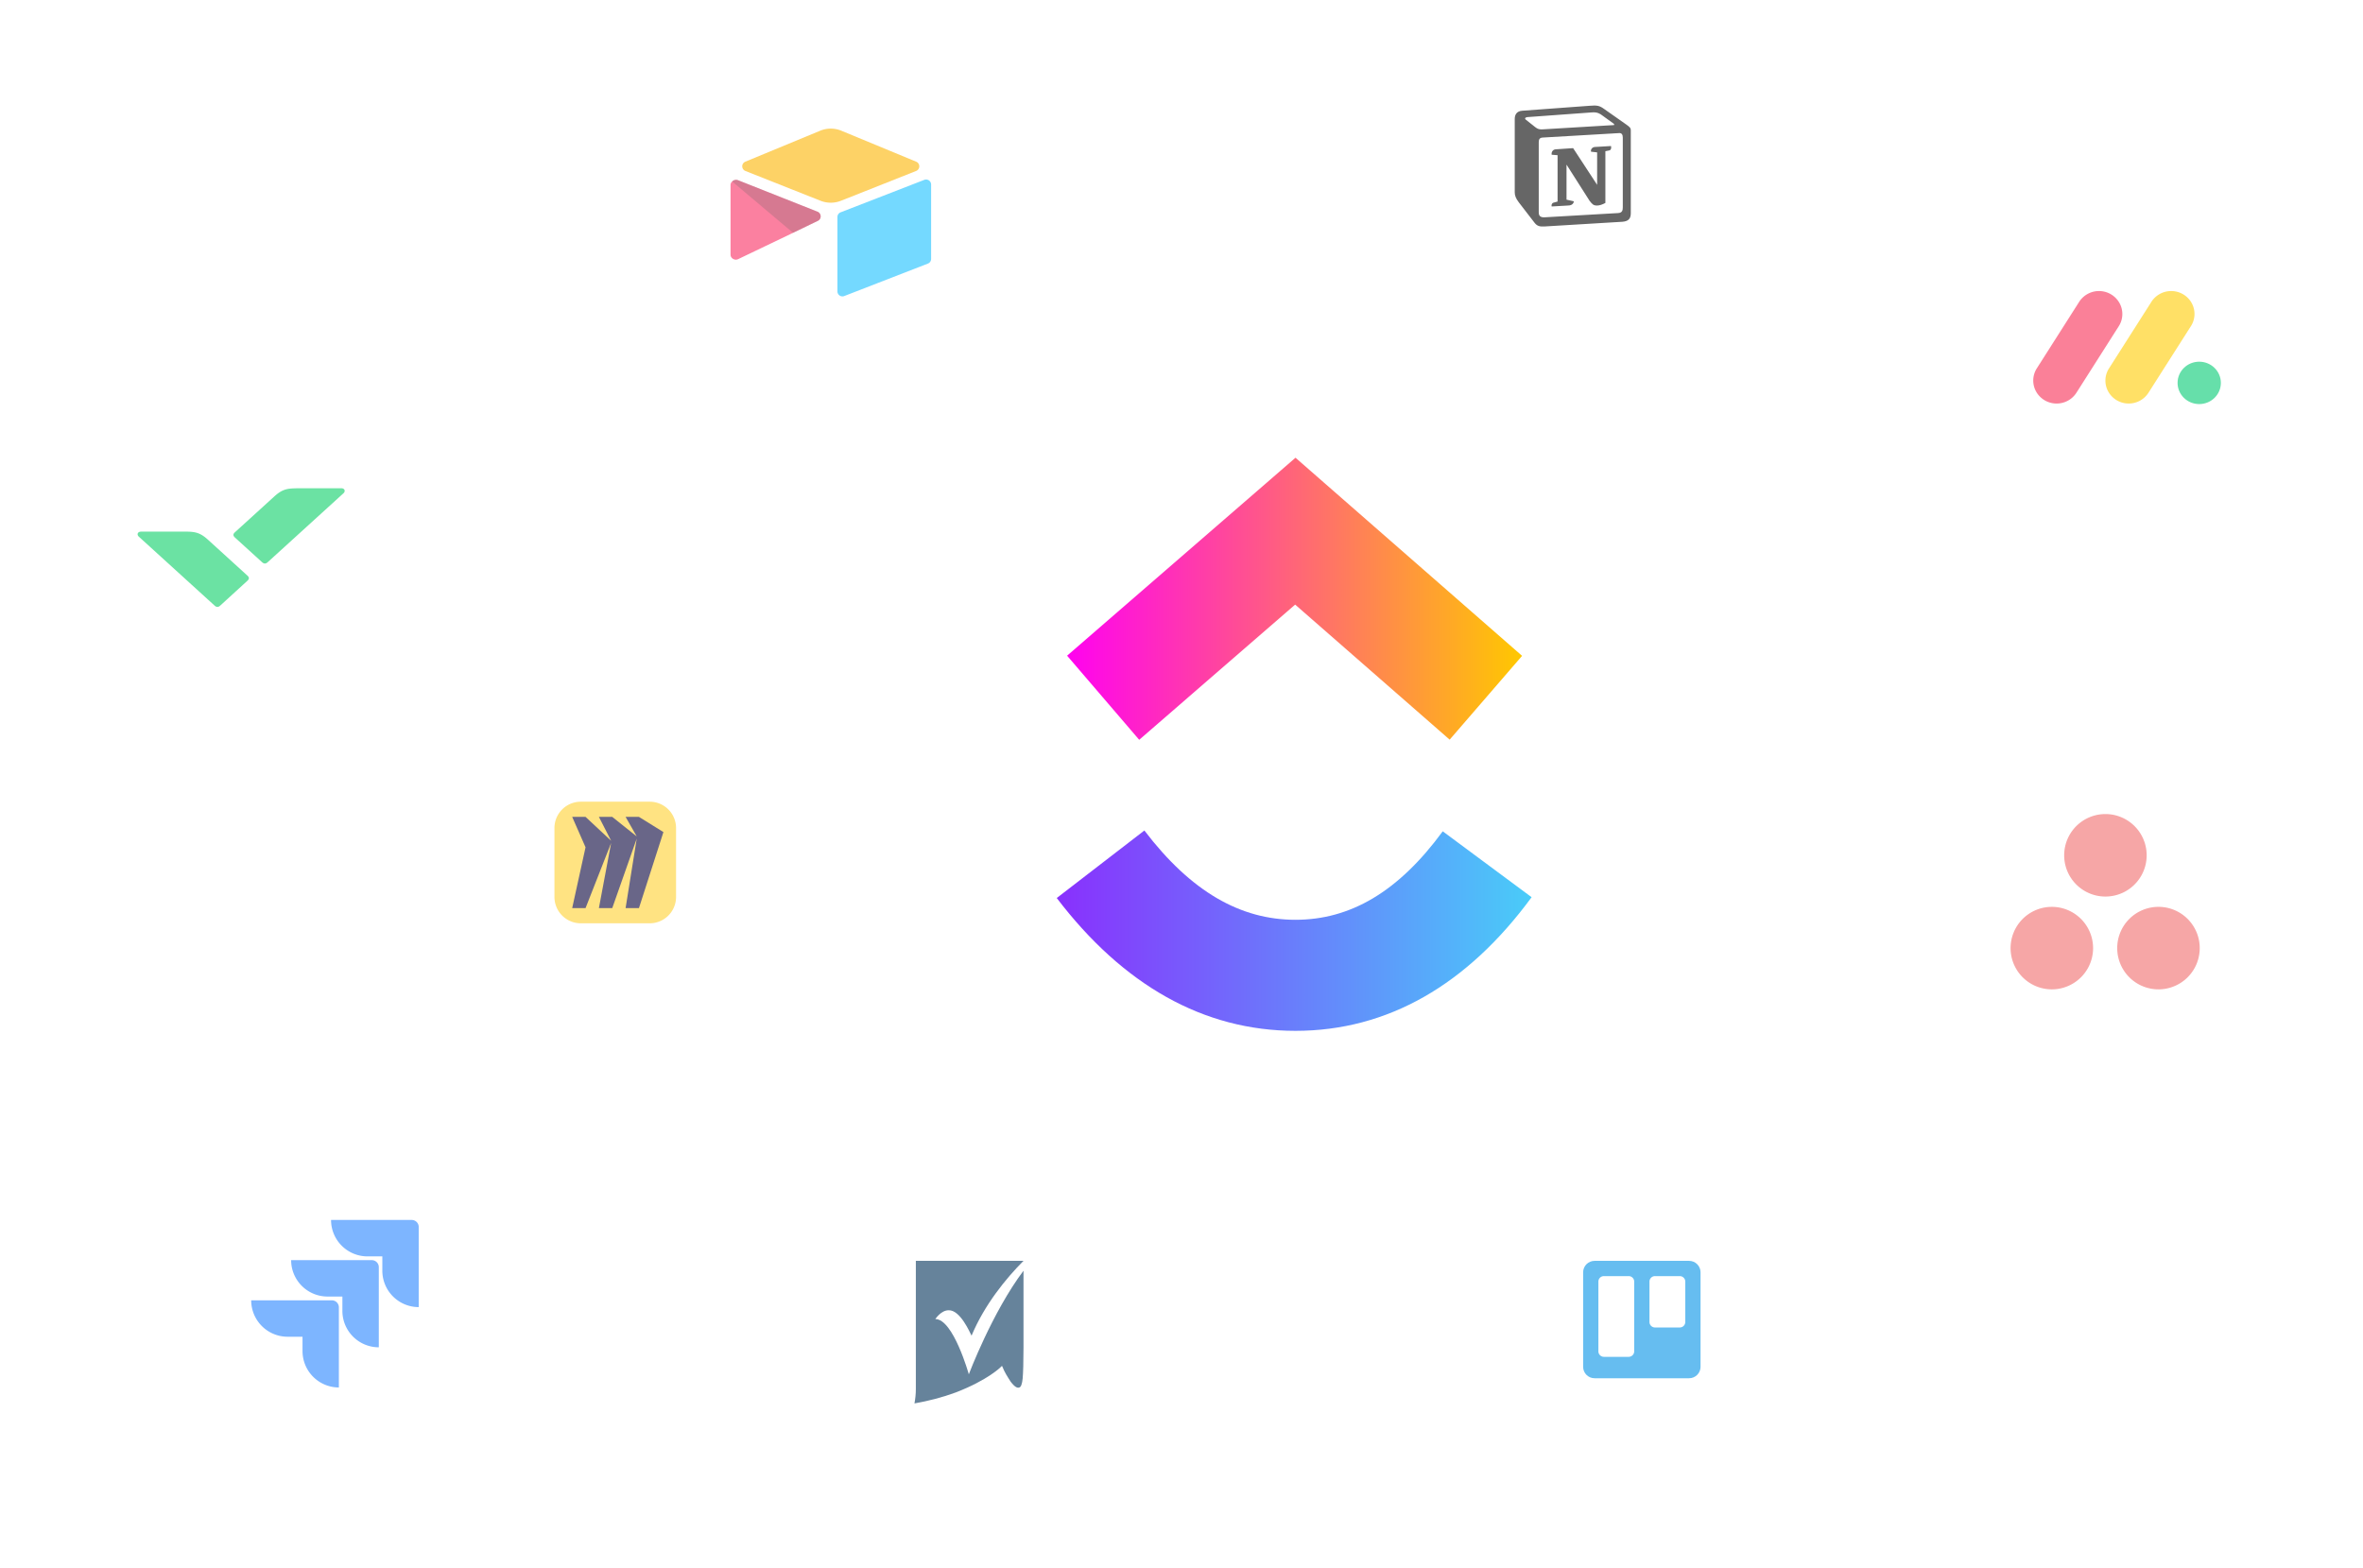 <svg width="345" height="229" fill="none" xmlns="http://www.w3.org/2000/svg"><g opacity=".6" filter="url(#prefix__filter0_f_499_13289)"><g filter="url(#prefix__filter1_d_499_13289)"><circle cx="50.321" cy="189.359" fill="#fff" r="25.504"/></g><g clip-path="url(#prefix__clip0_499_13289)"><path d="M60.111 178.125H48.334a5.316 5.316 0 005.316 5.317h2.17v2.094a5.317 5.317 0 005.313 5.314v-11.704c0-.564-.457-1.021-1.022-1.021z" fill="#2684FF"/><path d="M54.284 183.993H42.506a5.317 5.317 0 005.313 5.314h2.17v2.101a5.317 5.317 0 005.317 5.31v-11.703c0-.564-.458-1.022-1.022-1.022z" fill="url(#prefix__paint0_linear_499_13289)"/><path d="M48.453 189.859H36.675a5.316 5.316 0 005.317 5.316h2.176v2.095a5.316 5.316 0 005.307 5.313V190.88c0-.564-.458-1.021-1.022-1.021z" fill="url(#prefix__paint1_linear_499_13289)"/></g><g filter="url(#prefix__filter2_d_499_13289)"><circle cx="307.393" cy="131.976" fill="#fff" r="25.504"/></g><path fill-rule="evenodd" clip-rule="evenodd" d="M315.216 132.409a6.023 6.023 0 10.001 12.045 6.023 6.023 0 00-.001-12.045zm-15.646.001a6.022 6.022 0 100 12.045 6.022 6.022 0 000-12.045zm13.845-7.528a6.022 6.022 0 11-12.044 0 6.022 6.022 0 0112.044 0z" fill="#F06A6A"/><g filter="url(#prefix__filter3_d_499_13289)"><circle cx="310.081" cy="51.451" fill="#fff" r="25.504"/></g><path d="M300.264 58.919a3.423 3.423 0 01-2.981-1.73 3.31 3.31 0 01.093-3.405l6.139-9.64a3.433 3.433 0 013.031-1.647 3.416 3.416 0 012.933 1.808 3.304 3.304 0 01-.185 3.4l-6.135 9.64a3.422 3.422 0 01-2.895 1.574z" fill="#F62B54"/><path d="M310.794 58.918a3.41 3.41 0 01-2.976-1.726 3.293 3.293 0 01.094-3.396l6.127-9.618a3.422 3.422 0 013.033-1.682 3.414 3.414 0 012.953 1.819 3.298 3.298 0 01-.221 3.415l-6.127 9.618a3.413 3.413 0 01-2.883 1.57z" fill="#FC0"/><path d="M321.089 58.999c1.745 0 3.16-1.386 3.16-3.095 0-1.708-1.415-3.094-3.16-3.094-1.746 0-3.161 1.386-3.161 3.094 0 1.71 1.415 3.095 3.161 3.095z" fill="#00CA72"/><g filter="url(#prefix__filter4_d_499_13289)"><circle cx="239.71" cy="192.666" fill="#fff" r="16.53"/></g><path d="M246.607 184.095h-13.795c-.924 0-1.674.749-1.674 1.674v13.794c0 .925.75 1.674 1.674 1.674h13.795c.924 0 1.674-.749 1.674-1.674v-13.794c0-.925-.75-1.674-1.674-1.674z" fill="url(#prefix__paint2_linear_499_13289)"/><path d="M245.249 186.323h-3.621a.804.804 0 00-.804.804v5.893c0 .444.36.803.804.803h3.621a.802.802 0 00.803-.803v-5.893a.803.803 0 00-.803-.804zM237.791 186.323h-3.621a.804.804 0 00-.804.804v10.178c0 .444.36.804.804.804h3.621c.444 0 .804-.36.804-.804v-10.178a.804.804 0 00-.804-.804z" fill="#fff"/><g filter="url(#prefix__filter5_d_499_13289)"><circle cx="141.474" cy="192.666" fill="#fff" r="16.53"/></g><path d="M136.558 192.596s.824-1.288 1.946-1.288c1.697-.051 3.094 3.246 3.344 3.71 1.896-4.534 5.04-8.373 7.584-10.923h-15.718v18.729c0 .721-.075 1.391-.2 2.087 2.046-.361 4.067-.876 6.013-1.598 4.766-1.829 6.637-3.761 6.637-3.761l.125-.129.075.155c.299.773.748 1.468 1.197 2.164.649.85.998.927 1.248.85.274-.077.424-.567.499-1.314.074-.773.124-2.447.124-4.534v-11.207c-4.565 6.055-7.984 15.123-7.984 15.123s-2.27-8.09-4.89-8.064z" fill="#003059"/><g filter="url(#prefix__filter6_d_499_13289)"><circle cx="120.83" cy="31.06" fill="#fff" r="25.504"/></g><path d="M119.737 19.09l-10.918 4.517a.732.732 0 00.01 1.356l10.963 4.347a4.067 4.067 0 002.999 0l10.963-4.347a.731.731 0 00.01-1.356l-10.917-4.518a4.068 4.068 0 00-3.111 0" fill="#FCB400"/><path d="M122.265 31.684v10.86c0 .517.521.87 1.001.68l12.216-4.741a.73.73 0 00.461-.68v-10.86a.731.731 0 00-1.001-.68l-12.216 4.741a.73.73 0 00-.461.68z" fill="#18BFFF"/><path d="M119.412 32.244l-3.625 1.75-.369.178-7.653 3.667c-.485.234-1.104-.12-1.104-.658V26.988c0-.195.1-.364.234-.49a.838.838 0 01.186-.14.779.779 0 01.665-.05l11.605 4.598c.59.234.636 1.06.061 1.338z" fill="#F82B60"/><path d="M119.412 32.244l-3.626 1.75-8.891-7.497a.828.828 0 01.185-.138.781.781 0 01.666-.052l11.605 4.599c.59.234.636 1.06.061 1.338z" fill="#000" fill-opacity=".25"/><g filter="url(#prefix__filter7_d_499_13289)"><circle cx="229.319" cy="24.53" fill="#fff" r="16.53"/></g><path fill-rule="evenodd" clip-rule="evenodd" d="M224.075 18.506c.55.446.756.412 1.787.343l9.726-.584c.206 0 .035-.205-.034-.24l-1.615-1.167c-.31-.24-.722-.516-1.512-.447l-9.418.687c-.343.034-.412.206-.275.343l1.341 1.065zm.584 2.267v10.233c0 .55.275.756.893.721l10.689-.618c.619-.034.688-.412.688-.86V20.086c0-.446-.172-.686-.55-.652l-11.17.652c-.412.035-.55.241-.55.688zm10.552.549c.068.309 0 .618-.31.653l-.515.102v7.555c-.447.24-.859.378-1.203.378-.55 0-.688-.172-1.1-.687l-3.369-5.288v5.116l1.066.241s0 .618-.86.618l-2.371.137c-.069-.137 0-.48.241-.549l.619-.171V22.66l-.86-.069c-.068-.309.103-.755.585-.79l2.543-.171 3.506 5.357V22.25l-.894-.103c-.069-.378.206-.652.55-.686l2.372-.139zm-12.993-5.151l9.796-.721c1.203-.104 1.513-.035 2.269.515l3.127 2.197c.516.378.688.481.688.893V31.11c0 .755-.276 1.202-1.238 1.27l-11.376.688c-.722.034-1.066-.069-1.444-.55l-2.303-2.988c-.412-.55-.584-.961-.584-1.442V17.372c0-.617.276-1.133 1.065-1.201z" fill="#000"/><g filter="url(#prefix__filter8_d_499_13289)"><circle cx="89.521" cy="126.545" fill="#fff" r="16.53"/></g><path d="M84.796 117.055h10.062a3.848 3.848 0 013.847 3.846v10.063a3.848 3.848 0 01-3.847 3.846H84.796a3.848 3.848 0 01-3.846-3.846v-10.063a3.848 3.848 0 013.846-3.846z" fill="#FFD02F"/><path d="M93.287 119.272h-1.949l1.624 2.853-3.573-2.853h-1.95l1.787 3.489-3.736-3.489h-1.95l1.95 4.44-1.95 8.88h1.95l3.736-9.516-1.787 9.516h1.95l3.573-10.146-1.624 10.146h1.95l3.573-11.102-3.574-2.218z" fill="#050038"/><g filter="url(#prefix__filter9_d_499_13289)"><circle cx="35.208" cy="79.788" fill="#fff" r="25.504"/></g><path d="M27.184 77.623c1.463 0 2.153.245 3.213 1.21l5.685 5.173c.168.153.202.214.236.306a.24.24 0 01.016.107c0 .03 0 .076-.016.107-.034.092-.068.153-.236.306l-3.886 3.551c-.168.153-.235.184-.336.214-.034.016-.084.016-.118.016-.033 0-.084 0-.117-.016-.101-.03-.169-.061-.337-.214L20.27 78.358c-.32-.29-.202-.735.337-.735h6.577zM43.231 71.302c-1.463 0-2.153.245-3.212 1.21l-5.686 5.173c-.168.153-.202.214-.235.306-.017.03-.017.076-.017.107 0 .03 0 .076.017.107.033.092.067.153.235.306l3.886 3.536c.168.153.235.184.336.214.034.015.084.015.118.015.034 0 .084 0 .118-.015.1-.03.168-.061.336-.214l11.018-10.025c.32-.291.202-.735-.337-.735h-6.577v.015z" fill="#08CF65"/></g><g filter="url(#prefix__filter10_d_499_13289)"><circle cx="188.835" cy="109.925" r="65.165" fill="#fff"/></g><path d="M154.287 131.119l12.793-9.859c6.797 8.924 14.019 13.037 22.057 13.037 7.995 0 15.013-4.064 21.504-12.918L223.617 131c-9.366 12.767-21.004 19.512-34.48 19.512-13.433 0-25.184-6.702-34.85-19.393z" fill="url(#prefix__paint3_linear_499_13289)"/><path d="M189.095 88.278l-22.771 19.739-10.526-12.28 33.345-28.905 33.083 28.927-10.574 12.237-22.557-19.718z" fill="url(#prefix__paint4_linear_499_13289)"/><defs><filter id="prefix__filter0_f_499_13289" x="4.704" y=".557" width="335.88" height="219.306" filterUnits="userSpaceOnUse" color-interpolation-filters="sRGB"><feFlood flood-opacity="0" result="BackgroundImageFix"/><feBlend in="SourceGraphic" in2="BackgroundImageFix" result="shape"/><feGaussianBlur stdDeviation="2.5" result="effect1_foregroundBlur_499_13289"/></filter><filter id="prefix__filter1_d_499_13289" x="15.799" y="159.346" width="69.045" height="69.045" filterUnits="userSpaceOnUse" color-interpolation-filters="sRGB"><feFlood flood-opacity="0" result="BackgroundImageFix"/><feColorMatrix in="SourceAlpha" values="0 0 0 0 0 0 0 0 0 0 0 0 0 0 0 0 0 0 127 0" result="hardAlpha"/><feOffset dy="4.509"/><feGaussianBlur stdDeviation="4.509"/><feComposite in2="hardAlpha" operator="out"/><feColorMatrix values="0 0 0 0 0.344 0 0 0 0 0.155 0 0 0 0 0.808 0 0 0 0.18 0"/><feBlend in2="BackgroundImageFix" result="effect1_dropShadow_499_13289"/><feBlend in="SourceGraphic" in2="effect1_dropShadow_499_13289" result="shape"/></filter><filter id="prefix__filter2_d_499_13289" x="272.871" y="101.963" width="69.045" height="69.045" filterUnits="userSpaceOnUse" color-interpolation-filters="sRGB"><feFlood flood-opacity="0" result="BackgroundImageFix"/><feColorMatrix in="SourceAlpha" values="0 0 0 0 0 0 0 0 0 0 0 0 0 0 0 0 0 0 127 0" result="hardAlpha"/><feOffset dy="4.509"/><feGaussianBlur stdDeviation="4.509"/><feComposite in2="hardAlpha" operator="out"/><feColorMatrix values="0 0 0 0 0.344 0 0 0 0 0.155 0 0 0 0 0.808 0 0 0 0.18 0"/><feBlend in2="BackgroundImageFix" result="effect1_dropShadow_499_13289"/><feBlend in="SourceGraphic" in2="effect1_dropShadow_499_13289" result="shape"/></filter><filter id="prefix__filter3_d_499_13289" x="275.558" y="21.438" width="69.045" height="69.045" filterUnits="userSpaceOnUse" color-interpolation-filters="sRGB"><feFlood flood-opacity="0" result="BackgroundImageFix"/><feColorMatrix in="SourceAlpha" values="0 0 0 0 0 0 0 0 0 0 0 0 0 0 0 0 0 0 127 0" result="hardAlpha"/><feOffset dy="4.509"/><feGaussianBlur stdDeviation="4.509"/><feComposite in2="hardAlpha" operator="out"/><feColorMatrix values="0 0 0 0 0.344 0 0 0 0 0.155 0 0 0 0 0.808 0 0 0 0.18 0"/><feBlend in2="BackgroundImageFix" result="effect1_dropShadow_499_13289"/><feBlend in="SourceGraphic" in2="effect1_dropShadow_499_13289" result="shape"/></filter><filter id="prefix__filter4_d_499_13289" x="214.161" y="171.626" width="51.098" height="51.098" filterUnits="userSpaceOnUse" color-interpolation-filters="sRGB"><feFlood flood-opacity="0" result="BackgroundImageFix"/><feColorMatrix in="SourceAlpha" values="0 0 0 0 0 0 0 0 0 0 0 0 0 0 0 0 0 0 127 0" result="hardAlpha"/><feOffset dy="4.509"/><feGaussianBlur stdDeviation="4.509"/><feComposite in2="hardAlpha" operator="out"/><feColorMatrix values="0 0 0 0 0.344 0 0 0 0 0.155 0 0 0 0 0.808 0 0 0 0.18 0"/><feBlend in2="BackgroundImageFix" result="effect1_dropShadow_499_13289"/><feBlend in="SourceGraphic" in2="effect1_dropShadow_499_13289" result="shape"/></filter><filter id="prefix__filter5_d_499_13289" x="115.925" y="171.626" width="51.098" height="51.098" filterUnits="userSpaceOnUse" color-interpolation-filters="sRGB"><feFlood flood-opacity="0" result="BackgroundImageFix"/><feColorMatrix in="SourceAlpha" values="0 0 0 0 0 0 0 0 0 0 0 0 0 0 0 0 0 0 127 0" result="hardAlpha"/><feOffset dy="4.509"/><feGaussianBlur stdDeviation="4.509"/><feComposite in2="hardAlpha" operator="out"/><feColorMatrix values="0 0 0 0 0.344 0 0 0 0 0.155 0 0 0 0 0.808 0 0 0 0.18 0"/><feBlend in2="BackgroundImageFix" result="effect1_dropShadow_499_13289"/><feBlend in="SourceGraphic" in2="effect1_dropShadow_499_13289" result="shape"/></filter><filter id="prefix__filter6_d_499_13289" x="86.307" y="1.047" width="69.045" height="69.045" filterUnits="userSpaceOnUse" color-interpolation-filters="sRGB"><feFlood flood-opacity="0" result="BackgroundImageFix"/><feColorMatrix in="SourceAlpha" values="0 0 0 0 0 0 0 0 0 0 0 0 0 0 0 0 0 0 127 0" result="hardAlpha"/><feOffset dy="4.509"/><feGaussianBlur stdDeviation="4.509"/><feComposite in2="hardAlpha" operator="out"/><feColorMatrix values="0 0 0 0 0.344 0 0 0 0 0.155 0 0 0 0 0.808 0 0 0 0.18 0"/><feBlend in2="BackgroundImageFix" result="effect1_dropShadow_499_13289"/><feBlend in="SourceGraphic" in2="effect1_dropShadow_499_13289" result="shape"/></filter><filter id="prefix__filter7_d_499_13289" x="203.77" y="3.491" width="51.098" height="51.098" filterUnits="userSpaceOnUse" color-interpolation-filters="sRGB"><feFlood flood-opacity="0" result="BackgroundImageFix"/><feColorMatrix in="SourceAlpha" values="0 0 0 0 0 0 0 0 0 0 0 0 0 0 0 0 0 0 127 0" result="hardAlpha"/><feOffset dy="4.509"/><feGaussianBlur stdDeviation="4.509"/><feComposite in2="hardAlpha" operator="out"/><feColorMatrix values="0 0 0 0 0.344 0 0 0 0 0.155 0 0 0 0 0.808 0 0 0 0.18 0"/><feBlend in2="BackgroundImageFix" result="effect1_dropShadow_499_13289"/><feBlend in="SourceGraphic" in2="effect1_dropShadow_499_13289" result="shape"/></filter><filter id="prefix__filter8_d_499_13289" x="63.972" y="105.505" width="51.098" height="51.098" filterUnits="userSpaceOnUse" color-interpolation-filters="sRGB"><feFlood flood-opacity="0" result="BackgroundImageFix"/><feColorMatrix in="SourceAlpha" values="0 0 0 0 0 0 0 0 0 0 0 0 0 0 0 0 0 0 127 0" result="hardAlpha"/><feOffset dy="4.509"/><feGaussianBlur stdDeviation="4.509"/><feComposite in2="hardAlpha" operator="out"/><feColorMatrix values="0 0 0 0 0.344 0 0 0 0 0.155 0 0 0 0 0.808 0 0 0 0.18 0"/><feBlend in2="BackgroundImageFix" result="effect1_dropShadow_499_13289"/><feBlend in="SourceGraphic" in2="effect1_dropShadow_499_13289" result="shape"/></filter><filter id="prefix__filter9_d_499_13289" x=".685" y="49.775" width="69.045" height="69.045" filterUnits="userSpaceOnUse" color-interpolation-filters="sRGB"><feFlood flood-opacity="0" result="BackgroundImageFix"/><feColorMatrix in="SourceAlpha" values="0 0 0 0 0 0 0 0 0 0 0 0 0 0 0 0 0 0 127 0" result="hardAlpha"/><feOffset dy="4.509"/><feGaussianBlur stdDeviation="4.509"/><feComposite in2="hardAlpha" operator="out"/><feColorMatrix values="0 0 0 0 0.344 0 0 0 0 0.155 0 0 0 0 0.808 0 0 0 0.18 0"/><feBlend in2="BackgroundImageFix" result="effect1_dropShadow_499_13289"/><feBlend in="SourceGraphic" in2="effect1_dropShadow_499_13289" result="shape"/></filter><filter id="prefix__filter10_d_499_13289" x="109.784" y="37.817" width="158.101" height="158.101" filterUnits="userSpaceOnUse" color-interpolation-filters="sRGB"><feFlood flood-opacity="0" result="BackgroundImageFix"/><feColorMatrix in="SourceAlpha" values="0 0 0 0 0 0 0 0 0 0 0 0 0 0 0 0 0 0 127 0" result="hardAlpha"/><feOffset dy="6.943"/><feGaussianBlur stdDeviation="6.943"/><feComposite in2="hardAlpha" operator="out"/><feColorMatrix values="0 0 0 0 0.344 0 0 0 0 0.155 0 0 0 0 0.808 0 0 0 0.18 0"/><feBlend in2="BackgroundImageFix" result="effect1_dropShadow_499_13289"/><feBlend in="SourceGraphic" in2="effect1_dropShadow_499_13289" result="shape"/></filter><linearGradient id="prefix__paint0_linear_499_13289" x1="3246.23" y1="189.852" x2="1975.63" y2="1674.73" gradientUnits="userSpaceOnUse"><stop offset=".18" stop-color="#0052CC"/><stop offset="1" stop-color="#2684FF"/></linearGradient><linearGradient id="prefix__paint1_linear_499_13289" x1="3326.5" y1="206.415" x2="1856.74" y2="1825.96" gradientUnits="userSpaceOnUse"><stop offset=".18" stop-color="#0052CC"/><stop offset="1" stop-color="#2684FF"/></linearGradient><linearGradient id="prefix__paint2_linear_499_13289" x1="1088.26" y1="184.095" x2="1088.26" y2="1898.33" gradientUnits="userSpaceOnUse"><stop stop-color="#0091E6"/><stop offset="1" stop-color="#0079BF"/></linearGradient><linearGradient id="prefix__paint3_linear_499_13289" x1="154.287" y1="141.154" x2="223.617" y2="141.154" gradientUnits="userSpaceOnUse"><stop stop-color="#8930FD"/><stop offset="1" stop-color="#49CCF9"/></linearGradient><linearGradient id="prefix__paint4_linear_499_13289" x1="155.798" y1="94.842" x2="222.226" y2="94.842" gradientUnits="userSpaceOnUse"><stop stop-color="#FF02F0"/><stop offset="1" stop-color="#FFC800"/></linearGradient><clipPath id="prefix__clip0_499_13289"><path fill="#fff" transform="translate(35.208 175.19)" d="M0 0h27.393v27.393H0z"/></clipPath></defs></svg>
